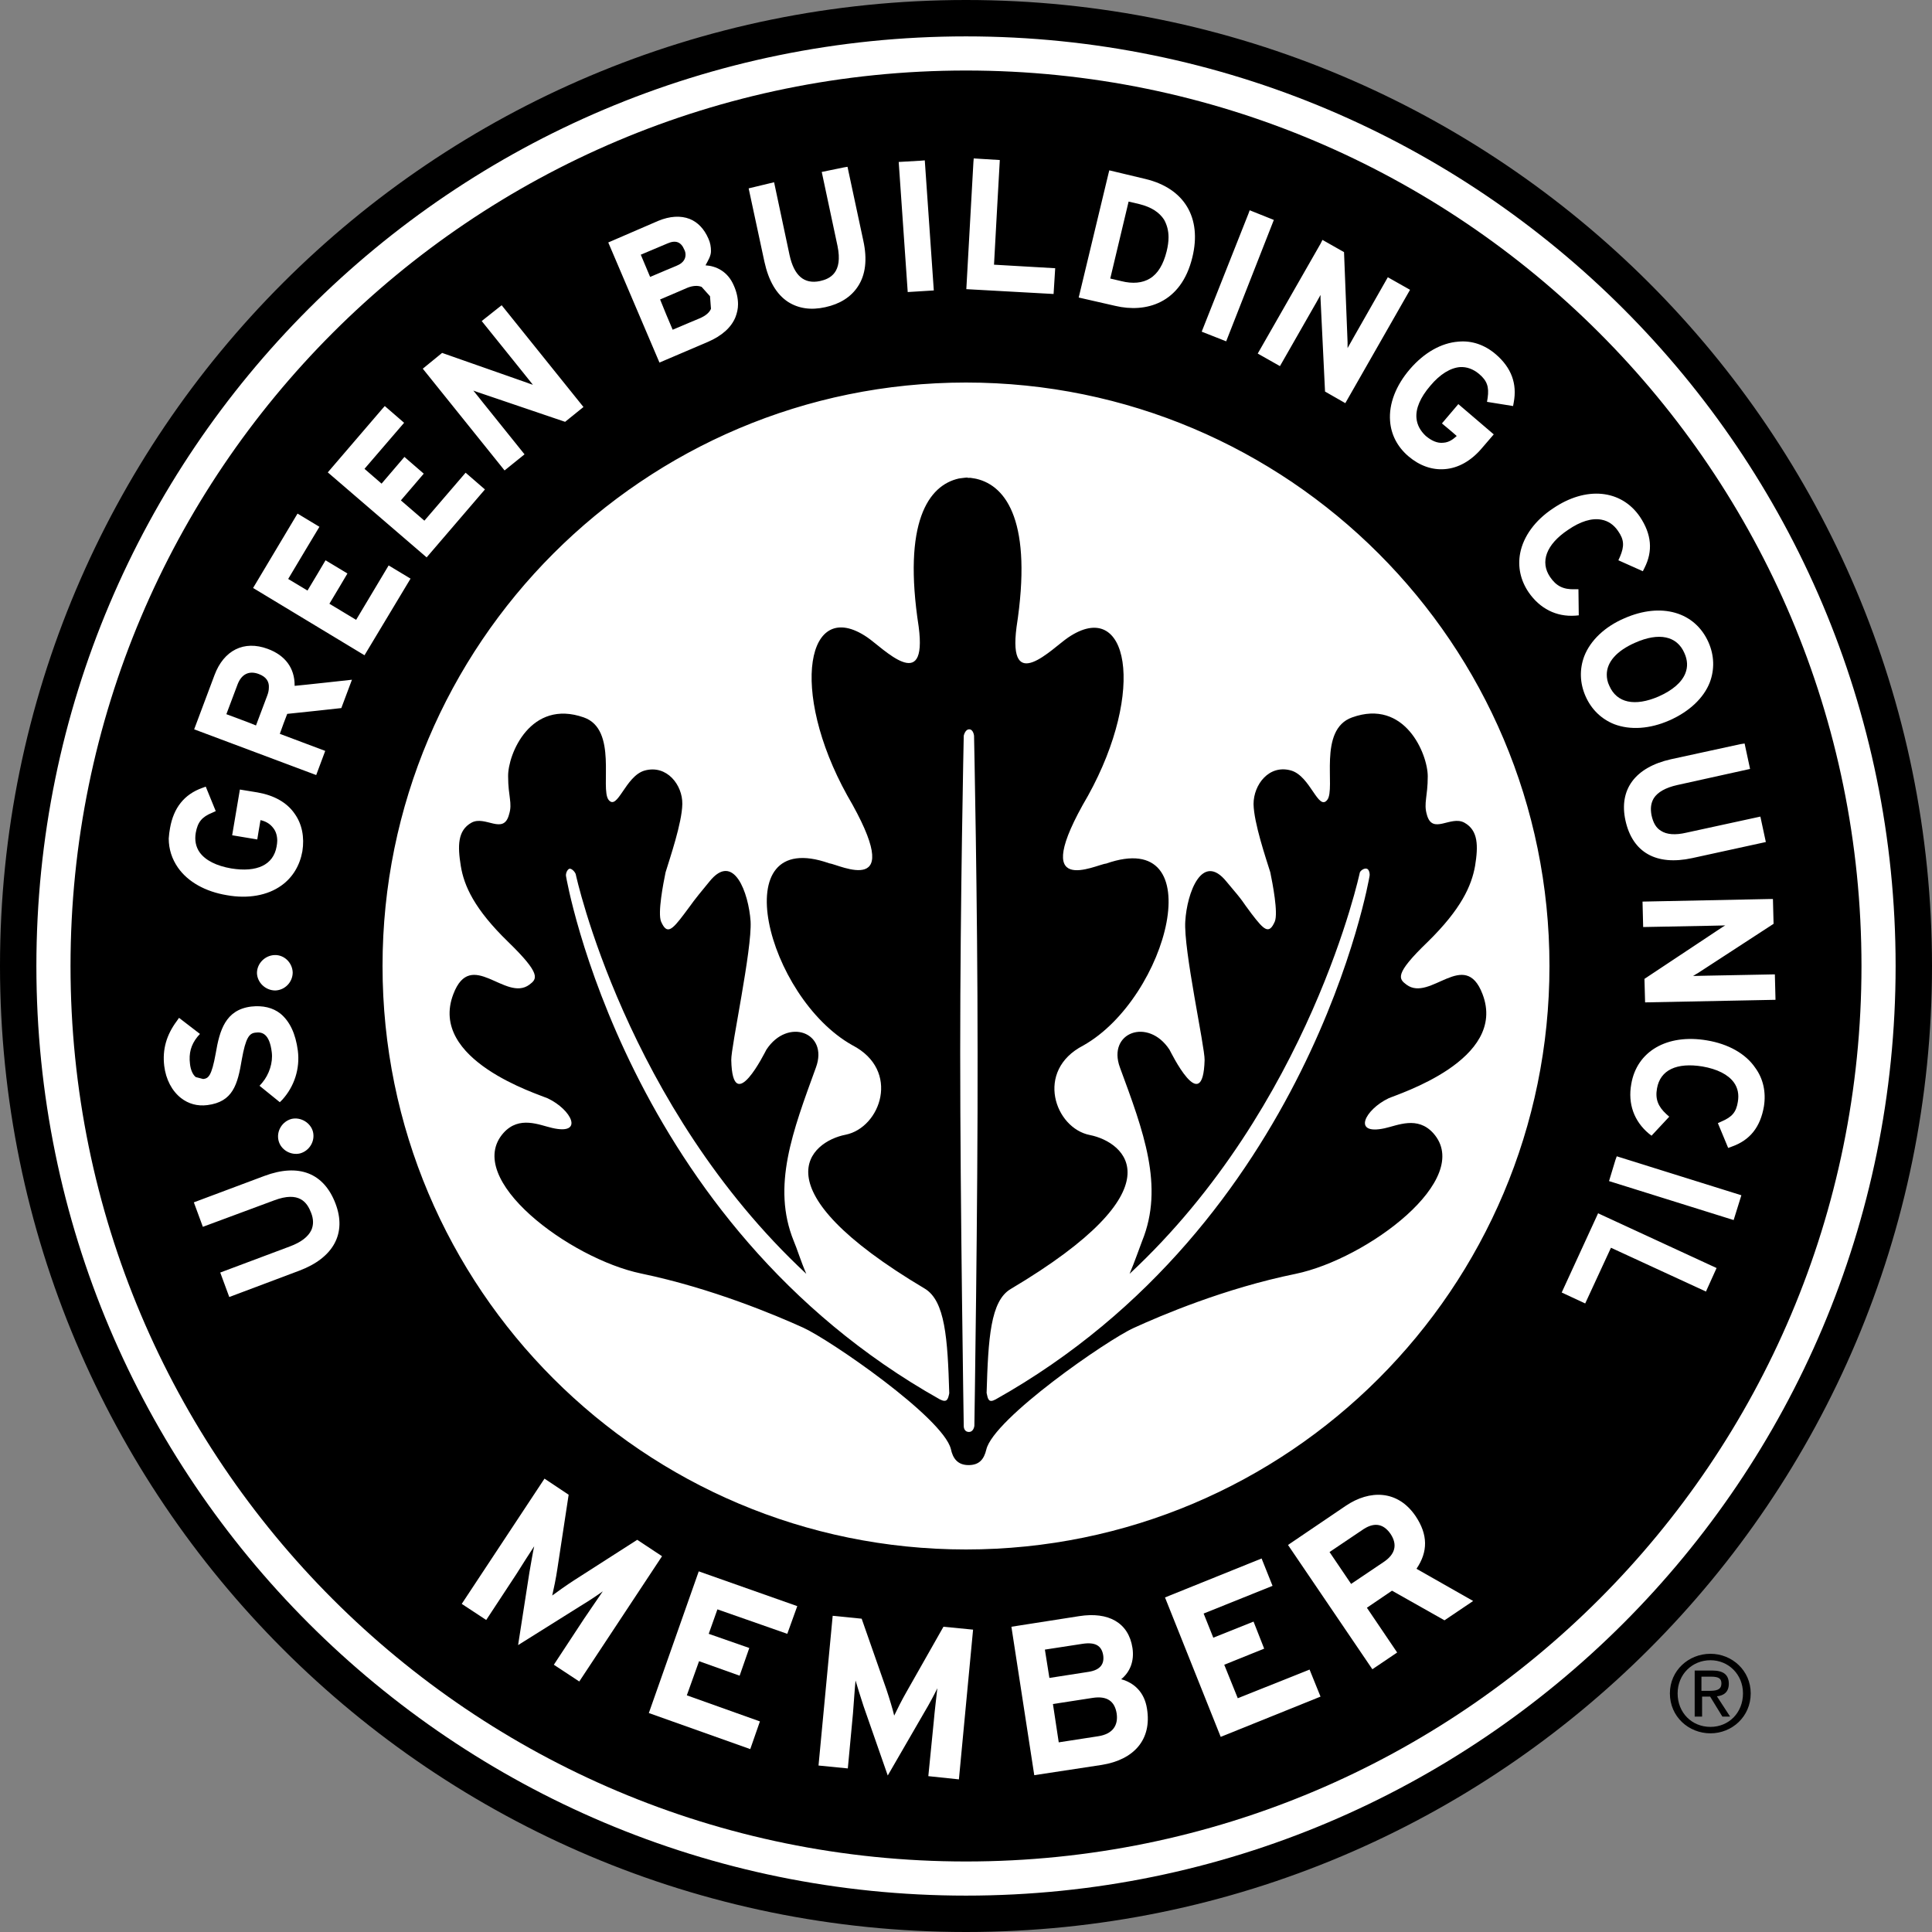 <?xml version="1.0" encoding="utf-8"?>
<!-- Generator: Adobe Illustrator 24.2.3, SVG Export Plug-In . SVG Version: 6.00 Build 0)  -->
<svg version="1.1" id="Layer_1" xmlns="http://www.w3.org/2000/svg" xmlns:xlink="http://www.w3.org/1999/xlink" x="0px" y="0px"
	 width="60px" height="60px" viewBox="0 0 60 60" style="enable-background:new 0 0 60 60;" xml:space="preserve">
<rect x="0" y="0" width="60" height="60" fill="#808080" stroke="none"/>
<style type="text/css">
	.st0{fill:#FFFFFF;}
	.st1{fill:none;}
</style>
<path class="st0" d="M59.55,30c0,16.32-13.23,29.55-29.55,29.55S0.45,46.32,0.45,30C0.45,13.68,13.68,0.45,30,0.45
	S59.55,13.68,59.55,30"/>
<path d="M30,0C13.43,0,0,13.43,0,30c0,16.57,13.43,30,30,30c16.57,0,30-13.43,30-30C60,13.43,46.57,0,30,0 M30,58.87
	C14.06,58.87,1.13,45.95,1.13,30C1.13,14.06,14.06,1.13,30,1.13c15.94,0,28.87,12.93,28.87,28.87C58.87,45.95,45.94,58.87,30,58.87"
	/>
<path d="M43.12,34.11c0.28-0.13,3.71-1.19,2.92-3.24c-0.55-1.44-1.62,0.26-2.36-0.29c-0.24-0.18-0.39-0.32,0.66-1.33
	c1.04-1.02,1.36-1.74,1.47-2.36c0.1-0.62,0.1-1.1-0.33-1.34c-0.43-0.24-1,0.4-1.17-0.26c-0.1-0.35,0.03-0.55,0.03-1.18
	c0-0.69-0.71-2.42-2.35-1.83c-1.07,0.38-0.5,2.21-0.77,2.56c-0.28,0.36-0.52-0.73-1.12-0.91c-0.69-0.2-1.17,0.44-1.17,1.04
	c0.01,0.59,0.39,1.7,0.52,2.12c0.07,0.34,0.25,1.26,0.14,1.53c-0.18,0.41-0.33,0.27-0.72-0.24c-0.35-0.46-0.16-0.27-0.78-1
	c-0.76-0.94-1.23,0.36-1.28,1.23c-0.06,0.87,0.61,3.91,0.6,4.31c-0.05,1.82-1.06-0.27-1.09-0.32c-0.66-1.01-1.94-0.54-1.54,0.55
	c0.73,1.98,1.38,3.69,0.69,5.39c-0.09,0.23-0.22,0.62-0.39,1.02c5.61-5.22,7.15-12.46,7.15-12.46c0.02-0.07,0.15-0.15,0.22-0.12
	c0.07,0.02,0.1,0.16,0.08,0.24c0,0.01-1.83,10.75-11.61,16.24c-0.22,0.12-0.24-0.01-0.28-0.2c0.05-1.7,0.12-2.86,0.75-3.23
	c5.27-3.13,3.56-4.56,2.46-4.78c-1.09-0.21-1.72-2-0.21-2.78c2.65-1.49,4.01-6.81,0.71-5.65c-0.3,0.02-2.47,1.15-0.56-2.11
	c1.81-3.27,1.25-6.18-0.62-4.91c-0.49,0.33-1.88,1.8-1.6-0.33c0.5-3.23-0.3-4.38-1.25-4.6c0,0-0.1-0.02-0.18-0.03l-0.09,0v-0.01
	c-0.06,0-0.27,0.03-0.27,0.03c-0.95,0.21-1.75,1.36-1.25,4.6c0.28,2.13-1.11,0.66-1.6,0.33c-1.87-1.27-2.43,1.64-0.62,4.91
	c1.91,3.27-0.26,2.14-0.56,2.11c-3.29-1.16-1.94,4.16,0.72,5.65c1.51,0.78,0.88,2.56-0.21,2.78c-1.09,0.21-2.8,1.65,2.46,4.78
	c0.63,0.38,0.71,1.54,0.76,3.25c-0.04,0.19-0.07,0.3-0.29,0.19c-9.78-5.49-11.61-16.23-11.61-16.24c-0.02-0.08,0.03-0.21,0.1-0.24
	c0.07-0.02,0.18,0.1,0.2,0.17c0,0.01,1.55,7.19,7.16,12.41c-0.17-0.39-0.29-0.79-0.39-1.02c-0.69-1.7-0.03-3.41,0.69-5.39
	c0.4-1.09-0.88-1.56-1.54-0.55c-0.03,0.05-1.05,2.14-1.09,0.32c-0.01-0.4,0.65-3.44,0.6-4.31c-0.06-0.87-0.52-2.18-1.28-1.23
	c-0.61,0.74-0.43,0.54-0.78,1c-0.39,0.52-0.54,0.65-0.72,0.24c-0.11-0.27,0.07-1.19,0.14-1.53c0.13-0.43,0.51-1.53,0.52-2.12
	c0.01-0.59-0.48-1.23-1.17-1.04c-0.6,0.17-0.84,1.26-1.12,0.91c-0.27-0.35,0.29-2.19-0.77-2.56c-1.65-0.58-2.36,1.14-2.35,1.83
	c0,0.63,0.14,0.83,0.03,1.18c-0.17,0.66-0.74,0.02-1.17,0.26c-0.43,0.24-0.43,0.72-0.33,1.34c0.1,0.62,0.42,1.34,1.47,2.36
	c1.04,1.01,0.9,1.15,0.66,1.33c-0.74,0.55-1.81-1.15-2.36,0.29c-0.79,2.05,2.64,3.11,2.93,3.24c0.74,0.35,1.14,1.15,0.14,0.92
	c-0.4-0.09-1.02-0.39-1.51,0.15c-1.28,1.43,2.06,3.91,4.27,4.37c2.21,0.46,4.19,1.3,5.03,1.68c0.82,0.37,4.34,2.79,4.59,3.77
	c0.06,0.29,0.21,0.5,0.55,0.5c0.34,0,0.48-0.19,0.55-0.48c0.22-0.96,3.76-3.41,4.58-3.78c0.83-0.38,2.82-1.23,5.03-1.68
	c2.21-0.46,5.55-2.94,4.27-4.37c-0.49-0.54-1.1-0.24-1.51-0.15C41.98,35.26,42.39,34.46,43.12,34.11 M30.26,44.28
	c0,0-0.02,0.2-0.18,0.19c-0.16-0.01-0.15-0.19-0.15-0.19s-0.11-6.88-0.11-11.59c0-4.71,0.11-9.84,0.11-9.84s0.04-0.2,0.17-0.2
	c0.13,0,0.15,0.2,0.15,0.2s0.11,5.13,0.11,9.84C30.37,37.4,30.26,44.28,30.26,44.28"/>
<path d="M30,2.19C14.64,2.19,2.19,14.64,2.19,30c0,15.36,12.45,27.81,27.81,27.81S57.81,45.36,57.81,30
	C57.81,14.64,45.36,2.19,30,2.19 M55.06,27.92l0.02,0.77l-2.35,1.53c0,0-0.09,0.05-0.15,0.09c0.09,0,0.45-0.01,0.45-0.01l2.09-0.04
	l0.02,0.79l-4.05,0.08l-0.02-0.73l2.41-1.6c0,0,0.06-0.04,0.1-0.06c-0.09,0-0.45,0.01-0.45,0.01l-2.1,0.04L51.01,28l3.93-0.08
	L55.06,27.92z M54.18,23.09l0.17,0.79l-2.26,0.5c-0.36,0.08-0.61,0.22-0.73,0.41c-0.09,0.15-0.11,0.32-0.07,0.53
	c0.05,0.23,0.14,0.39,0.29,0.48c0.18,0.12,0.45,0.14,0.79,0.06l2.3-0.5l0.17,0.79l-2.29,0.5c-1.11,0.24-1.85-0.17-2.07-1.17
	c-0.21-0.96,0.3-1.65,1.41-1.9l2.16-0.47L54.18,23.09z M53.06,19.95c0.18,0.41,0.19,0.84,0.04,1.24c-0.19,0.49-0.64,0.91-1.25,1.18
	c-0.61,0.27-1.22,0.31-1.72,0.12c-0.4-0.16-0.71-0.46-0.89-0.87c-0.18-0.41-0.19-0.84-0.04-1.24c0.19-0.49,0.64-0.92,1.25-1.18
	C51.59,18.7,52.64,19,53.06,19.95 M47.21,17.18c0.1-0.52,0.46-1.02,1.02-1.39c1.03-0.7,2.12-0.59,2.7,0.26
	c0.36,0.54,0.41,1.06,0.14,1.59l-0.05,0.1l-0.76-0.34l0.05-0.11c0.14-0.33,0.13-0.53-0.06-0.8c-0.13-0.19-0.3-0.31-0.51-0.35
	c-0.3-0.06-0.66,0.05-1.05,0.32c-0.67,0.45-0.87,0.99-0.55,1.46c0.19,0.28,0.41,0.39,0.76,0.38l0.12,0l0.01,0.81l-0.11,0.01
	c-0.59,0.04-1.1-0.22-1.45-0.73C47.22,18.02,47.13,17.6,47.21,17.18 M46.45,11c0.49,0.42,0.67,0.92,0.56,1.5l-0.02,0.11l-0.81-0.13
	l0.02-0.12c0.05-0.35-0.02-0.54-0.27-0.75c-0.18-0.15-0.38-0.22-0.58-0.21c-0.3,0.02-0.63,0.22-0.93,0.58
	c-0.31,0.36-0.46,0.71-0.43,1.01c0.02,0.21,0.12,0.39,0.29,0.55c0.18,0.15,0.36,0.23,0.54,0.21c0.19-0.01,0.32-0.12,0.42-0.21
	c-0.12-0.11-0.46-0.39-0.46-0.39l0.51-0.6l1.1,0.94l-0.37,0.43c-0.33,0.39-0.73,0.62-1.16,0.65c-0.39,0.03-0.78-0.11-1.12-0.4
	c-0.34-0.29-0.54-0.67-0.57-1.1c-0.04-0.53,0.18-1.1,0.62-1.61c0.44-0.51,0.97-0.81,1.5-0.85C45.71,10.57,46.11,10.71,46.45,11
	 M41.07,7.45l0.67,0.38l0.11,2.8c0,0,0,0.11,0,0.18c0.09-0.16,0.22-0.39,0.22-0.39l1.03-1.81l0.69,0.39l-2.01,3.52l-0.63-0.36
	l-0.14-2.89c0,0,0-0.07,0-0.11c-0.08,0.15-0.22,0.39-0.22,0.39l-1.04,1.82l-0.69-0.39l1.95-3.41L41.07,7.45z M38.77,6.64l0.04-0.11
	l0.75,0.3l-1.48,3.77l-0.76-0.3L38.77,6.64z M34.42,5.41l0.03-0.12l1.13,0.27c1.2,0.29,1.75,1.2,1.45,2.43
	c-0.35,1.45-1.46,1.73-2.39,1.51L33.5,9.24L34.42,5.41z M30.23,5.04l0.01-0.12l0.81,0.05c0,0-0.17,3.02-0.18,3.25
	c0.21,0.01,1.9,0.11,1.9,0.11l-0.05,0.8l-2.71-0.15L30.23,5.04z M28.6,4.99l0.12-0.01l0.28,4.04l-0.81,0.05l-0.28-4.04L28.6,4.99z
	 M24.04,5.66l0.48,2.26c0.14,0.64,0.45,0.91,0.94,0.81c0.32-0.07,0.72-0.26,0.55-1.09l-0.49-2.3L26.2,5.2l0.12-0.02l0.49,2.29
	c0.13,0.59,0.07,1.07-0.17,1.43c-0.21,0.32-0.55,0.54-1.01,0.64c-0.45,0.1-0.83,0.04-1.15-0.16c-0.37-0.24-0.61-0.66-0.74-1.25
	l-0.49-2.28L24.04,5.66z M20.44,6.86c0.36-0.15,0.7-0.17,0.98-0.06c0.25,0.1,0.45,0.31,0.58,0.61c0.06,0.13,0.08,0.26,0.08,0.39
	c0,0.15-0.09,0.29-0.17,0.44c0.32,0.02,0.69,0.18,0.88,0.63c0.09,0.2,0.13,0.4,0.13,0.58c0,0.14-0.03,0.27-0.08,0.4
	c-0.13,0.32-0.42,0.58-0.86,0.77l-1.5,0.64l-1.59-3.73L20.44,6.86z M13.73,10.96l2.65,0.93c0,0,0.1,0.04,0.17,0.06
	c-0.08-0.1-0.28-0.35-0.28-0.35l-1.31-1.63l0.53-0.42l0.09-0.07l2.54,3.16l-0.57,0.46l-2.74-0.93c0,0-0.06-0.02-0.11-0.04
	c0.06,0.07,0.28,0.35,0.28,0.35l1.31,1.63l-0.62,0.5l-2.54-3.16L13.73,10.96z M11.87,12.7l0.08-0.09l0.6,0.52
	c0,0-1.09,1.27-1.23,1.43c0.12,0.1,0.41,0.36,0.53,0.46c0.12-0.14,0.71-0.83,0.71-0.83l0.6,0.52c0,0-0.59,0.69-0.71,0.83
	c0.13,0.11,0.6,0.52,0.73,0.63c0.14-0.16,1.28-1.49,1.28-1.49l0.6,0.52l-1.81,2.11l-3.07-2.64L11.87,12.7z M5.28,25.72
	c0.11-0.63,0.44-1.05,1-1.25l0.11-0.04l0.31,0.76l-0.11,0.05c-0.32,0.13-0.45,0.29-0.51,0.62c-0.04,0.23,0,0.44,0.12,0.61
	c0.18,0.25,0.52,0.42,0.98,0.5c0.8,0.13,1.31-0.11,1.41-0.68c0.01-0.06,0.02-0.12,0.02-0.18c0-0.15-0.04-0.29-0.12-0.39
	c-0.11-0.15-0.26-0.22-0.4-0.25c-0.03,0.16-0.1,0.6-0.1,0.6l-0.78-0.13l0.24-1.42l0.55,0.09c0.51,0.09,0.91,0.31,1.15,0.66
	c0.23,0.32,0.31,0.73,0.24,1.17c-0.08,0.44-0.3,0.81-0.65,1.06c-0.43,0.31-1.04,0.42-1.7,0.3c-0.66-0.11-1.2-0.41-1.51-0.85
	c-0.19-0.27-0.29-0.58-0.29-0.91C5.25,25.92,5.26,25.82,5.28,25.72 M9.72,35.15c0.07,0.29-0.11,0.59-0.4,0.67
	c-0.29,0.07-0.6-0.11-0.67-0.4c-0.07-0.29,0.11-0.59,0.4-0.67h0C9.34,34.68,9.65,34.87,9.72,35.15 M9.09,30.2
	c0,0.3-0.24,0.55-0.54,0.56c-0.3,0-0.56-0.24-0.57-0.54c0-0.3,0.25-0.55,0.55-0.56C8.83,29.65,9.08,29.9,9.09,30.2 M5.1,33.1
	c-0.06-0.51,0.07-0.96,0.39-1.39l0.07-0.1l0.65,0.5l-0.08,0.09c-0.2,0.25-0.27,0.51-0.23,0.84c0.02,0.19,0.09,0.34,0.18,0.41
	l0.23,0.06c0.16-0.02,0.26-0.08,0.39-0.8c0.12-0.71,0.3-1.35,1.1-1.45c0.36-0.04,0.67,0.03,0.91,0.22C9,31.72,9.18,32.1,9.25,32.63
	c0.07,0.56-0.11,1.11-0.48,1.52l-0.08,0.08l-0.63-0.51l0.08-0.09c0.22-0.26,0.34-0.63,0.3-0.95c-0.07-0.59-0.31-0.64-0.51-0.61
	c-0.19,0.02-0.3,0.16-0.42,0.83c-0.13,0.79-0.28,1.32-1.07,1.42c-0.31,0.04-0.59-0.04-0.82-0.22C5.34,33.88,5.15,33.52,5.1,33.1
	 M9.3,39.46l-2.18,0.82l-0.28-0.76L9,38.71c0.35-0.13,0.57-0.3,0.67-0.51c0.07-0.16,0.07-0.34-0.01-0.54
	c-0.12-0.31-0.36-0.68-1.15-0.38L6.3,38.1l-0.28-0.76l2.19-0.82c1.07-0.4,1.85-0.09,2.21,0.86C10.77,38.3,10.36,39.06,9.3,39.46
	 M10.6,21.99c0,0-1.54,0.17-1.68,0.18c-0.04,0.1-0.18,0.47-0.23,0.62c0.19,0.07,1.41,0.53,1.41,0.53l-0.28,0.75l-3.79-1.42
	l0.63-1.68c0.29-0.78,0.92-1.09,1.65-0.82c0.55,0.2,0.84,0.6,0.84,1.13c0,0.01,0,0.02,0,0.02c0.24-0.02,1.78-0.19,1.78-0.19
	L10.6,21.99z M7.86,18.26l1.32-2.21l0.06-0.1l0.68,0.41c0,0-0.86,1.43-0.97,1.62c0.13,0.08,0.47,0.28,0.6,0.36
	c0.1-0.16,0.56-0.94,0.56-0.94l0.68,0.41c0,0-0.46,0.78-0.56,0.94c0.15,0.09,0.68,0.41,0.83,0.5c0.11-0.18,1.01-1.69,1.01-1.69
	l0.68,0.41l-1.43,2.38L7.86,18.26z M30,48.12c-10.01,0-18.12-8.11-18.12-18.12c0-10,8.11-18.12,18.12-18.12
	C40.01,11.88,48.12,20,48.12,30C48.12,40.01,40.01,48.12,30,48.12 M52.98,40.11c0,0-2.75-1.27-2.95-1.36
	c-0.09,0.19-0.8,1.73-0.8,1.73l-0.73-0.34l1.08-2.35l0.05-0.11l3.68,1.7L52.98,40.11z M53.84,37.89l-3.87-1.21l0.2-0.66l0.04-0.11
	l3.87,1.21L53.84,37.89z M54.78,34.36c-0.11,0.64-0.43,1.05-1,1.25l-0.11,0.04l-0.32-0.77l0.11-0.05c0.33-0.14,0.46-0.29,0.51-0.61
	c0.04-0.23,0-0.43-0.12-0.6c-0.18-0.25-0.52-0.42-0.98-0.5c-0.8-0.13-1.31,0.11-1.41,0.68c-0.06,0.33,0.03,0.56,0.29,0.8l0.09,0.08
	l-0.55,0.59l-0.09-0.07c-0.45-0.38-0.65-0.92-0.54-1.53c0.17-1.02,1.11-1.57,2.35-1.36c0.66,0.11,1.2,0.41,1.5,0.85
	C54.76,33.5,54.85,33.92,54.78,34.36"/>
<path d="M20.89,10.24c0.23-0.1,0.83-0.35,0.83-0.35c0.19-0.08,0.31-0.18,0.36-0.3l-0.03-0.39l-0.26-0.29
	c-0.12-0.05-0.28-0.04-0.45,0.03c0,0-0.67,0.29-0.84,0.36C20.56,9.46,20.82,10.08,20.89,10.24"/>
<path d="M8.03,20.93c-0.3-0.11-0.53,0.01-0.65,0.32c0,0-0.28,0.75-0.35,0.93c0.16,0.06,0.76,0.28,0.92,0.35
	c0.07-0.18,0.35-0.93,0.35-0.93c0.03-0.08,0.05-0.16,0.05-0.25C8.36,21.18,8.28,21.02,8.03,20.93"/>
<path d="M49.9,20.95c0,0.11,0.02,0.23,0.08,0.35c0.23,0.53,0.79,0.65,1.53,0.33c0.43-0.19,0.72-0.44,0.83-0.72
	c0.08-0.2,0.07-0.41-0.03-0.63c-0.23-0.53-0.79-0.65-1.53-0.32C50.21,20.21,49.9,20.56,49.9,20.95"/>
<path d="M35.71,8.65c0.25-0.15,0.42-0.44,0.52-0.84c0.04-0.16,0.06-0.31,0.06-0.44c0-0.21-0.05-0.39-0.14-0.55
	C36,6.59,35.75,6.43,35.39,6.34c0,0-0.21-0.05-0.34-0.08c-0.05,0.2-0.52,2.19-0.57,2.39c0.13,0.03,0.34,0.08,0.34,0.08
	C35.18,8.82,35.48,8.79,35.71,8.65"/>
<path d="M21.29,7.91c0-0.07-0.02-0.12-0.04-0.16c-0.1-0.24-0.27-0.3-0.52-0.19c0,0-0.66,0.28-0.83,0.35
	c0.06,0.15,0.23,0.54,0.29,0.69c0.23-0.1,0.83-0.35,0.83-0.35C21.24,8.16,21.29,8.02,21.29,7.91"/>
<path class="st0" d="M17.2,51.7l0.94-1.43c0.14-0.21,0.48-0.7,0.58-0.85c-0.15,0.11-0.45,0.31-0.7,0.46l-1.93,1.21l0.35-2.25
	c0.05-0.29,0.11-0.64,0.15-0.82c-0.1,0.15-0.42,0.65-0.55,0.86l-0.94,1.43l-0.76-0.5l2.57-3.89l0.75,0.5l-0.35,2.3
	c-0.04,0.28-0.12,0.66-0.16,0.83c0.15-0.11,0.44-0.32,0.69-0.48l1.95-1.25l0.77,0.51l-2.57,3.89L17.2,51.7z"/>
<polygon class="st0" points="20.15,53.2 21.7,48.8 24.76,49.88 24.45,50.74 22.28,49.98 22.01,50.74 23.27,51.18 22.97,52.04 
	21.71,51.59 21.33,52.65 23.6,53.46 23.3,54.32 "/>
<path class="st0" d="M28.83,55.16L29,53.45c0.02-0.25,0.09-0.84,0.11-1.02c-0.08,0.17-0.25,0.49-0.4,0.74l-1.14,1.97l-0.75-2.15
	c-0.09-0.28-0.2-0.62-0.25-0.8c-0.02,0.18-0.06,0.77-0.08,1.02l-0.16,1.71l-0.91-0.09l0.44-4.65l0.9,0.09l0.77,2.2
	c0.09,0.27,0.2,0.63,0.24,0.81c0.08-0.17,0.24-0.49,0.39-0.75l1.14-2.01l0.92,0.09l-0.44,4.65L28.83,55.16z"/>
<path class="st0" d="M34.22,54.81l-2.1,0.32l-0.71-4.61l2.11-0.33c0.9-0.14,1.53,0.2,1.65,0.99c0.06,0.4-0.07,0.74-0.35,0.97
	c0.4,0.11,0.72,0.4,0.8,0.91C35.78,54.03,35.21,54.65,34.22,54.81 M33.62,51.05l-1.17,0.18l0.14,0.88l1.22-0.19
	c0.38-0.06,0.49-0.26,0.45-0.52C34.21,51.11,34.02,50.99,33.62,51.05 M33.93,52.73l-1.23,0.19l0.18,1.19l1.23-0.19
	c0.45-0.07,0.62-0.34,0.57-0.7C34.62,52.83,34.38,52.66,33.93,52.73"/>
<polygon class="st0" points="37.91,53.94 36.18,49.61 39.18,48.4 39.52,49.25 37.38,50.11 37.68,50.86 38.93,50.36 39.26,51.2 
	38.02,51.7 38.44,52.74 40.67,51.85 41.01,52.69 "/>
<path class="st0" d="M44.86,50.32l-1.63-0.92l-0.78,0.53l0.94,1.39l-0.77,0.52l-2.62-3.86l1.8-1.22c0.73-0.49,1.6-0.5,2.16,0.32
	c0.39,0.58,0.39,1.11,0.03,1.64l1.76,1L44.86,50.32z M42.3,47.52l-1.01,0.68l0.67,0.99l1.01-0.68c0.36-0.24,0.44-0.54,0.21-0.88
	C42.94,47.29,42.64,47.28,42.3,47.52"/>
<path d="M53.12,51.36c0.67,0,1.25,0.52,1.25,1.23c0,0.72-0.58,1.24-1.25,1.24c-0.68,0-1.26-0.52-1.26-1.24
	C51.86,51.88,52.44,51.36,53.12,51.36 M53.12,51.56c-0.57,0-1.02,0.44-1.02,1.03c0,0.6,0.44,1.04,1.02,1.04
	c0.57,0,1.01-0.44,1.01-1.04C54.13,52,53.68,51.56,53.12,51.56 M52.85,53.31h-0.22v-1.43h0.55c0.34,0,0.51,0.13,0.51,0.41
	c0,0.26-0.16,0.37-0.37,0.39l0.41,0.63h-0.24l-0.38-0.62h-0.25V53.31z M52.85,52.51h0.26c0.27,0,0.35-0.08,0.35-0.23
	c0-0.14-0.07-0.21-0.32-0.21h-0.3V52.51z"/>
<rect y="0" class="st1" width="60" height="60"/>
</svg>

